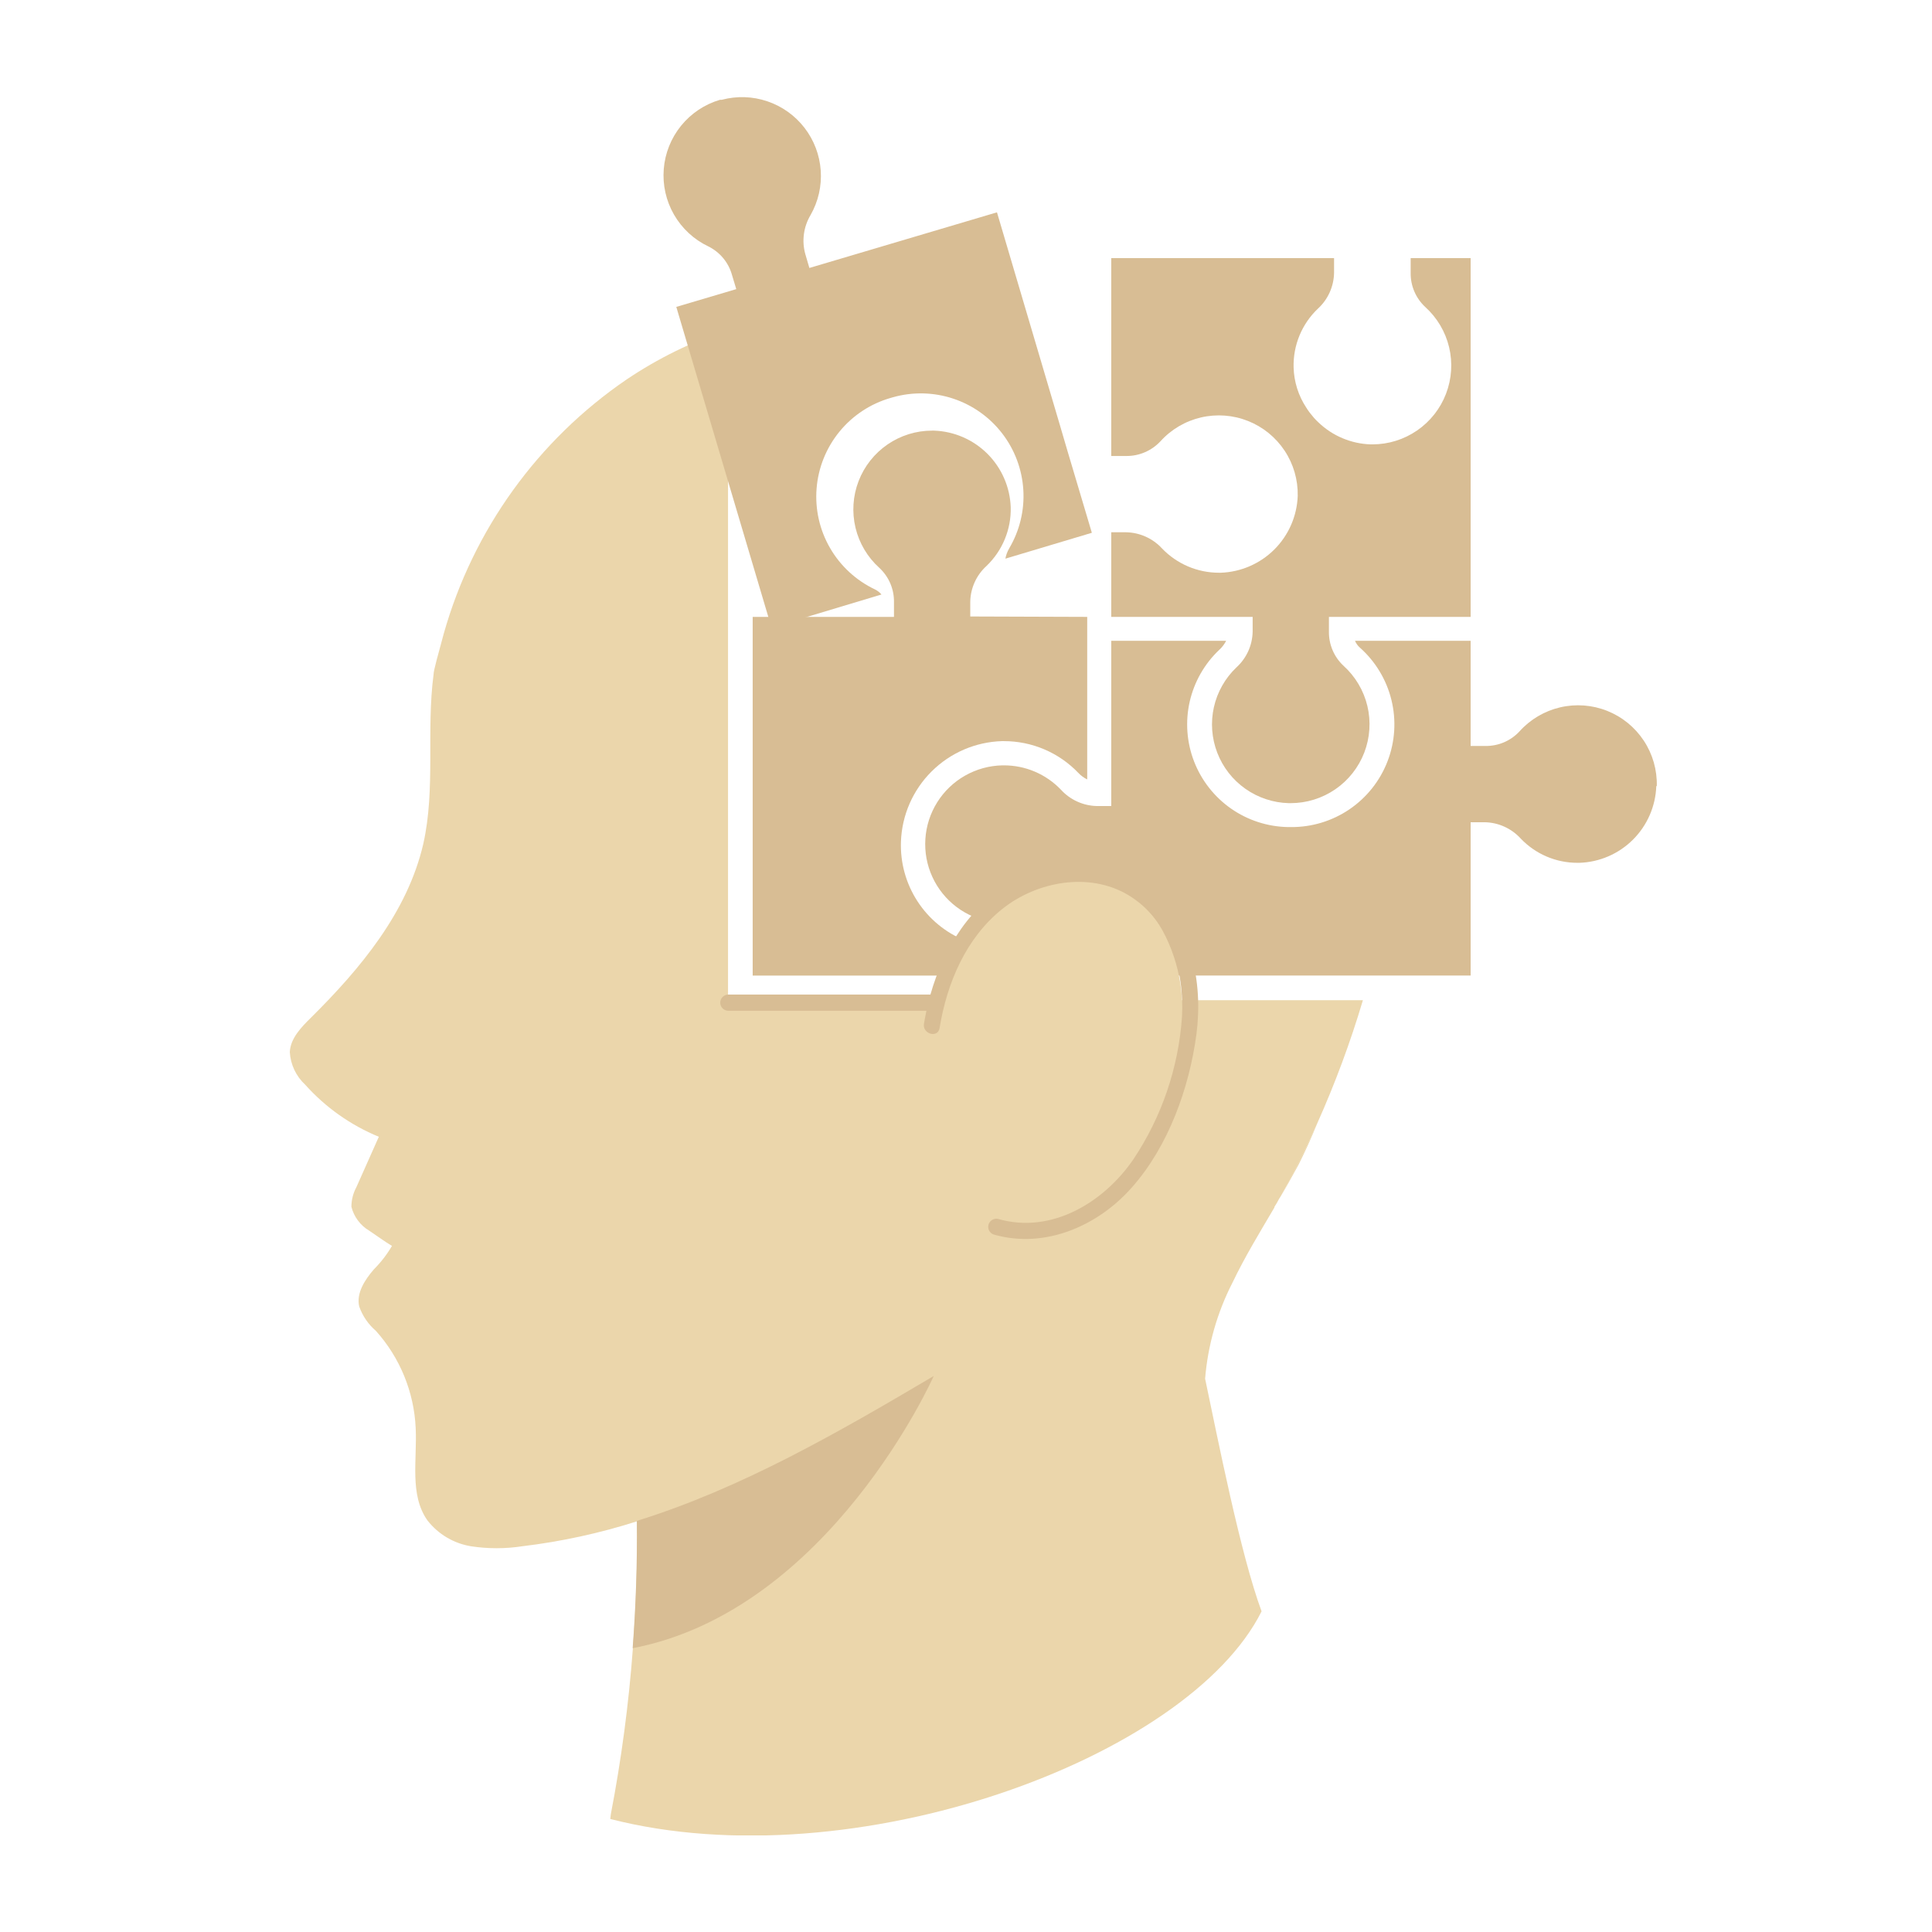 <?xml version="1.0" encoding="UTF-8"?> <svg xmlns="http://www.w3.org/2000/svg" width="100" height="100" viewBox="0 0 100 100" fill="none"> <g clip-path="url(#clip0_271_323)"> <path d="M70.544 51.77C69.897 53.945 69.106 56.076 68.179 58.148C67.403 59.875 66.718 61.172 66.319 61.868C66.287 61.927 66.252 61.984 66.213 62.038C66.138 62.187 66.048 62.33 65.963 62.469C65.966 62.479 65.966 62.49 65.963 62.501C65.209 63.781 64.433 65.052 63.795 66.386C63.001 67.935 62.519 69.625 62.376 71.36C63.029 74.448 64.204 80.448 65.299 83.403C61.493 91.019 44.167 97.376 31.587 94.15L31.619 93.889C32.163 91.06 32.543 88.201 32.757 85.327C32.923 83.131 32.996 80.936 32.974 78.742C31.039 79.36 29.05 79.792 27.033 80.034C26.152 80.169 25.256 80.169 24.375 80.034C23.485 79.887 22.683 79.411 22.127 78.7C21.186 77.376 21.596 75.57 21.516 73.917C21.431 72.051 20.703 70.272 19.454 68.883C19.062 68.546 18.765 68.112 18.593 67.624C18.433 66.928 18.885 66.242 19.353 65.7C19.715 65.338 20.03 64.931 20.288 64.488C19.884 64.244 19.496 63.957 19.114 63.702C18.885 63.567 18.685 63.388 18.527 63.175C18.368 62.963 18.253 62.721 18.189 62.463C18.189 62.111 18.276 61.764 18.444 61.453C18.837 60.577 19.22 59.71 19.608 58.839C18.151 58.24 16.848 57.318 15.797 56.144C15.323 55.705 15.037 55.099 15 54.454C15.037 53.742 15.585 53.178 16.09 52.679C18.662 50.133 21.091 47.21 21.909 43.681C22.552 40.816 22.058 37.835 22.441 34.912C22.441 34.699 22.685 33.849 22.972 32.786C24.488 27.431 27.836 22.78 32.432 19.642C34.057 18.548 35.824 17.68 37.683 17.065V51.77H70.544Z" fill="#EBD6AB"></path> <path d="M48.329 71.222C48.329 71.222 42.956 83.345 32.746 85.311C32.912 83.122 32.985 80.925 32.964 78.721C38.385 77.036 43.418 74.124 48.329 71.222Z" fill="#D8BD94"></path> <path d="M68.18 58.148C67.887 58.876 67.563 59.583 67.218 60.274C66.93 60.805 66.628 61.337 66.319 61.9C66.718 61.14 67.409 59.838 68.18 58.148Z" fill="#EBD6AB"></path> <path d="M66.213 62.027C66.091 62.256 66.006 62.405 65.969 62.463C66.048 62.32 66.133 62.176 66.213 62.027Z" fill="#EBD6AB"></path> <path d="M56.274 31.93V40.343C56.103 40.26 55.949 40.147 55.817 40.008C55.319 39.486 54.719 39.07 54.055 38.787C53.391 38.504 52.676 38.359 51.953 38.361H51.858C50.49 38.403 49.19 38.964 48.22 39.929C47.25 40.894 46.683 42.191 46.633 43.559C46.593 44.653 46.892 45.734 47.489 46.652C48.086 47.571 48.952 48.282 49.969 48.69C50.986 49.097 52.104 49.18 53.17 48.927C54.236 48.675 55.197 48.099 55.924 47.279C56.023 47.176 56.142 47.094 56.274 47.04V50.495H38.959V31.93H46.272V31.165C46.277 30.833 46.213 30.505 46.083 30.2C45.953 29.895 45.76 29.62 45.517 29.395C44.904 28.843 44.473 28.118 44.281 27.316C44.089 26.514 44.144 25.673 44.44 24.903C44.736 24.133 45.259 23.471 45.939 23.004C46.619 22.538 47.424 22.288 48.249 22.289H48.345C49.386 22.325 50.376 22.755 51.112 23.491C51.849 24.228 52.279 25.218 52.315 26.259C52.329 26.825 52.224 27.386 52.008 27.909C51.792 28.432 51.469 28.903 51.061 29.294C50.802 29.529 50.594 29.814 50.45 30.132C50.305 30.45 50.227 30.794 50.221 31.143V31.909L56.274 31.93Z" fill="#D8BD94"></path> <path d="M52.235 28.385C52.776 27.471 53.032 26.416 52.967 25.356C52.903 24.296 52.523 23.279 51.875 22.437C51.228 21.595 50.343 20.966 49.335 20.632C48.326 20.298 47.241 20.273 46.219 20.562L46.091 20.599C45.054 20.898 44.132 21.506 43.449 22.343C42.766 23.179 42.353 24.203 42.267 25.279C42.18 26.356 42.423 27.433 42.964 28.367C43.505 29.302 44.318 30.05 45.294 30.511C45.421 30.574 45.533 30.663 45.624 30.771L39.932 32.483L35.005 15.885L38.109 14.965L37.891 14.242C37.803 13.921 37.649 13.623 37.437 13.366C37.225 13.11 36.962 12.901 36.663 12.754C35.919 12.399 35.299 11.826 34.887 11.111C34.475 10.396 34.29 9.574 34.356 8.751C34.421 7.929 34.735 7.146 35.255 6.505C35.775 5.865 36.477 5.398 37.269 5.165H37.359C38.137 4.958 38.958 4.985 39.72 5.244C40.482 5.502 41.15 5.98 41.642 6.617C42.133 7.254 42.425 8.022 42.481 8.825C42.537 9.628 42.354 10.429 41.956 11.128C41.777 11.428 41.659 11.761 41.612 12.107C41.564 12.453 41.587 12.805 41.68 13.142L41.893 13.87L51.603 10.99L54.861 22.007L55.265 23.384L56.514 27.577L52.039 28.916C52.072 28.729 52.139 28.549 52.235 28.385Z" fill="#D8BD94"></path> <path d="M85.729 40.689C85.693 41.733 85.261 42.724 84.52 43.462C83.78 44.199 82.787 44.627 81.743 44.659H81.658C81.106 44.661 80.56 44.55 80.052 44.334C79.545 44.117 79.088 43.799 78.708 43.399C78.472 43.141 78.186 42.933 77.867 42.789C77.548 42.644 77.203 42.566 76.853 42.559H76.12V50.494H57.518V45.663H56.769C56.438 45.659 56.11 45.723 55.805 45.852C55.501 45.981 55.226 46.172 54.999 46.413C54.547 46.916 53.978 47.299 53.341 47.527C52.705 47.756 52.022 47.822 51.353 47.721C50.685 47.62 50.052 47.353 49.512 46.947C48.972 46.54 48.541 46.005 48.26 45.391C47.977 44.776 47.853 44.101 47.897 43.427C47.94 42.752 48.151 42.099 48.51 41.526C48.869 40.953 49.365 40.478 49.953 40.145C50.541 39.811 51.203 39.629 51.879 39.615H51.953C52.507 39.613 53.054 39.723 53.563 39.94C54.072 40.157 54.532 40.475 54.914 40.875C55.15 41.134 55.436 41.342 55.755 41.487C56.073 41.633 56.418 41.712 56.769 41.72H57.518V33.168H63.465C63.38 33.335 63.267 33.486 63.13 33.615C62.357 34.338 61.818 35.276 61.581 36.308C61.345 37.34 61.422 38.419 61.803 39.407C62.184 40.395 62.851 41.246 63.719 41.853C64.587 42.459 65.617 42.792 66.675 42.809H66.803C67.886 42.821 68.948 42.5 69.844 41.892C70.741 41.283 71.43 40.415 71.819 39.403C72.208 38.392 72.279 37.286 72.021 36.233C71.764 35.181 71.191 34.232 70.38 33.514C70.273 33.418 70.19 33.3 70.135 33.168H76.12V38.611H76.88C77.211 38.616 77.54 38.552 77.845 38.422C78.15 38.292 78.424 38.099 78.649 37.856C79.207 37.236 79.941 36.802 80.753 36.612C81.565 36.423 82.415 36.486 83.19 36.795C83.964 37.104 84.625 37.643 85.084 38.339C85.543 39.035 85.777 39.855 85.755 40.689H85.729Z" fill="#D8BD94"></path> <path d="M76.12 13.36V31.93H68.785V32.69C68.78 33.021 68.845 33.35 68.975 33.655C69.105 33.96 69.297 34.234 69.54 34.46C70.152 35.013 70.583 35.738 70.775 36.541C70.966 37.343 70.91 38.185 70.614 38.955C70.317 39.725 69.795 40.388 69.114 40.854C68.434 41.321 67.628 41.571 66.803 41.571H66.707C65.902 41.551 65.12 41.292 64.461 40.828C63.802 40.364 63.296 39.715 63.006 38.963C62.716 38.211 62.655 37.39 62.831 36.604C63.008 35.817 63.413 35.101 63.997 34.545C64.255 34.31 64.463 34.025 64.608 33.707C64.752 33.389 64.83 33.044 64.837 32.695V31.93H57.518V27.55H58.278C58.629 27.556 58.976 27.632 59.297 27.776C59.617 27.919 59.906 28.127 60.144 28.385C60.526 28.785 60.986 29.102 61.494 29.319C62.003 29.535 62.551 29.646 63.104 29.645H63.178C64.223 29.61 65.216 29.181 65.957 28.443C66.698 27.705 67.131 26.714 67.17 25.669C67.187 24.837 66.951 24.02 66.491 23.327C66.031 22.633 65.371 22.097 64.598 21.79C63.825 21.482 62.977 21.418 62.166 21.606C61.356 21.794 60.622 22.225 60.064 22.842C59.837 23.085 59.562 23.278 59.257 23.409C58.951 23.54 58.621 23.606 58.289 23.602H57.518V13.36H69.051V14.125C69.044 14.475 68.966 14.82 68.822 15.139C68.677 15.458 68.47 15.744 68.211 15.98C67.801 16.37 67.478 16.842 67.262 17.364C67.046 17.887 66.942 18.45 66.957 19.015C66.976 19.759 67.205 20.483 67.616 21.104C67.67 21.192 67.728 21.277 67.791 21.359C67.861 21.449 67.935 21.54 68.009 21.625C68.084 21.71 68.163 21.789 68.243 21.864C68.972 22.563 69.934 22.968 70.943 23.001H71.039C71.864 23 72.669 22.75 73.348 22.282C74.028 21.815 74.55 21.153 74.845 20.383C75.141 19.613 75.197 18.772 75.005 17.97C74.813 17.168 74.383 16.443 73.771 15.89C73.528 15.664 73.335 15.39 73.205 15.085C73.075 14.78 73.011 14.451 73.016 14.12V13.36H76.12Z" fill="#D8BD94"></path> <path d="M61.042 53.784C60.703 55.914 59.983 57.964 58.916 59.838C58.034 61.524 56.55 62.818 54.76 63.462C53.913 63.746 53.002 63.78 52.136 63.56C51.27 63.341 50.485 62.877 49.875 62.224C48.68 60.81 48.254 58.759 48.121 56.957C48.034 55.777 48.102 54.591 48.324 53.428C48.47 51.272 49.303 49.22 50.699 47.571C51.373 46.81 52.215 46.216 53.16 45.838C54.103 45.459 55.123 45.307 56.136 45.392C56.98 45.506 57.785 45.816 58.486 46.298C59.188 46.78 59.767 47.42 60.175 48.166C61.103 49.883 61.409 51.868 61.042 53.784Z" fill="#EBD6AB"></path> <path d="M59.527 46.089C57.534 44.452 54.712 44.494 52.49 45.631C50.269 46.769 48.844 49.065 48.159 51.478H37.699C37.588 51.478 37.481 51.522 37.403 51.601C37.324 51.679 37.279 51.786 37.279 51.898C37.279 52.009 37.324 52.116 37.403 52.194C37.481 52.273 37.588 52.317 37.699 52.317H47.952C47.904 52.541 47.861 52.769 47.824 52.992C47.739 53.524 48.547 53.747 48.632 53.215C49.014 50.882 49.998 48.539 51.895 47.035C53.67 45.626 56.359 45.121 58.379 46.317C60.537 47.598 61.313 50.25 61.18 52.626C61 55.255 60.137 57.792 58.677 59.986C57.151 62.229 54.425 63.893 51.656 63.09C51.551 63.068 51.442 63.087 51.351 63.143C51.26 63.198 51.193 63.286 51.165 63.389C51.136 63.492 51.148 63.602 51.198 63.697C51.248 63.791 51.332 63.863 51.433 63.898C54.09 64.663 56.849 63.446 58.602 61.443C60.478 59.317 61.557 56.314 61.929 53.519C62.27 50.845 61.69 47.869 59.527 46.089Z" fill="#D8BD94"></path> </g> <defs> <clipPath id="clip0_271_323"> <rect width="70.734" height="90" fill="white" transform="translate(15 5)"></rect> </clipPath> </defs> </svg> 